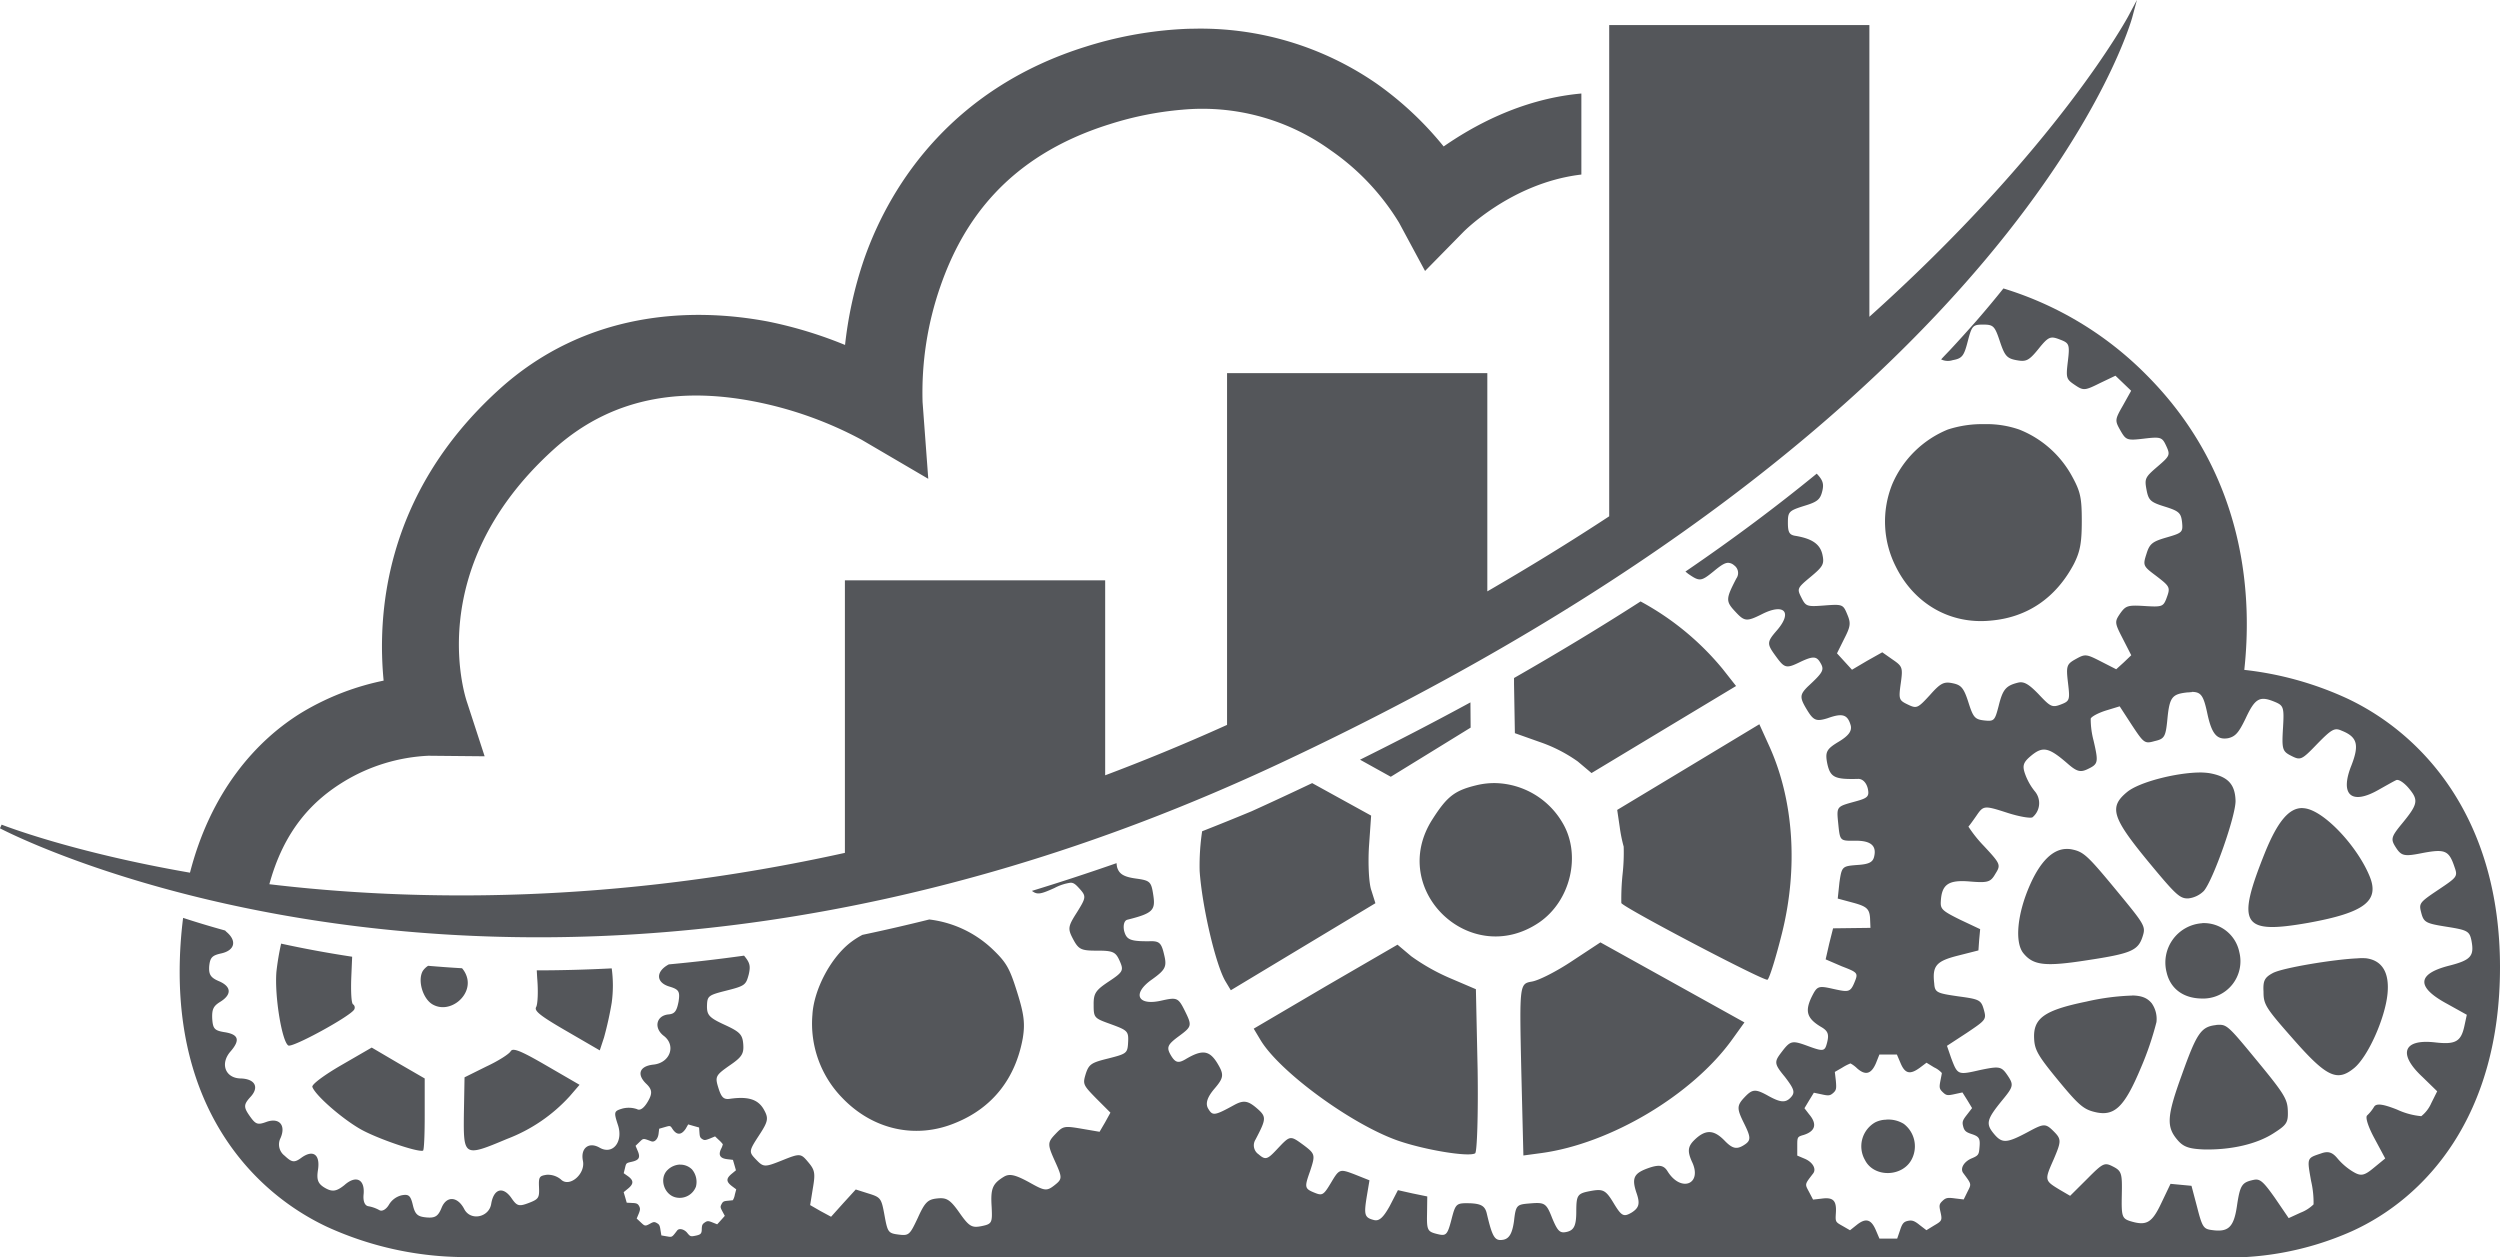 <svg id="svg5" xmlns="http://www.w3.org/2000/svg" viewBox="0 0 531.66 267.34">
  <defs>
    <style>.cls-1{stroke:#54565a;stroke-miterlimit:13.07;stroke-width:0.86px;}</style>
  </defs>
  <title>offprem</title>
  <path id="path3233" fill="#54565a"
    d="M437,157.81h0q-2.68,3.36-5.73,6.87l0,0c-1.77,2-3.66,4.11-5.62,6.21-.61.65-1.27,1.31-1.89,2a3.3,3.3,0,0,0,2.46.16c2-.36,2.4-.87,3.2-4,.87-3.35,1.09-3.56,3.27-3.56s2.47.29,3.56,3.56c1,3,1.46,3.63,3.49,4s2.62.22,4.73-2.4,2.54-2.76,4.51-2,2.18.95,1.74,4.58-.36,3.86,1.46,5.09,2.11,1.24,5.3-.36l3.35-1.6,1.67,1.6,1.67,1.6-1.74,3.12c-1.75,3.06-1.75,3.2-.51,5.39,1.16,2,1.38,2.1,5,1.67s3.86-.29,4.73,1.6.73,2.11-1.89,4.36-2.76,2.54-2.33,4.87.88,2.69,3.93,3.64,3.42,1.38,3.64,3.34c.21,2.11,0,2.25-3.27,3.2-3,.87-3.64,1.31-4.3,3.49-.8,2.47-.72,2.62,2,4.65,3.12,2.4,3.12,2.47,2.18,5-.65,1.6-1,1.67-4.58,1.45s-4-.07-5.16,1.53c-1.24,1.82-1.24,2,.5,5.38l1.82,3.56-1.6,1.53-1.6,1.45-3.27-1.67c-3.12-1.6-3.34-1.6-5.31-.51s-2.1,1.46-1.67,5.09.37,3.85-1.52,4.58-2.26.44-4.73-2.18c-2.11-2.18-3.13-2.76-4.36-2.47-2.62.65-3.28,1.45-4.15,5-.8,3.05-.94,3.27-3,3.05s-2.4-.65-3.42-3.85-1.6-3.71-3.41-4.08-2.55,0-4.8,2.55c-2.55,2.76-2.77,2.91-4.66,2s-2-1.09-1.52-4.5.36-3.64-1.75-5.09l-2.18-1.53L408,237l-3.2,1.89-1.59-1.74-1.6-1.75,1.52-3.06c1.38-2.69,1.46-3.34.66-5.23-.87-2.11-1-2.18-4.8-1.89s-4,.22-4.95-1.67-.94-2,2-4.44c2.61-2.18,2.91-2.69,2.47-4.72-.51-2.26-2.26-3.42-5.89-4-1.16-.22-1.45-.8-1.45-2.76,0-2.33.21-2.55,3.41-3.57,2.91-.87,3.49-1.38,3.93-3.27.34-1.47.06-2.27-1.21-3.6-8.25,6.75-17.49,13.71-27.92,20.82l.56.46c2.48,1.72,2.77,1.65,5.45-.52,1.48-1.23,2.32-1.78,3.05-1.8h0a2,2,0,0,1,1.29.53,2,2,0,0,1,.47,2.81c-2.25,4.35-2.3,4.83-.17,7.09,1.91,2.06,2.38,2.11,5.62.49,4.67-2.37,6.56-.51,3.25,3.37-2.23,2.56-2.25,2.9-.34,5.52s2.22,2.76,5.3,1.24c2.5-1.17,3.35-1.24,4.13.06,1,1.63.8,2.07-2.61,5.23-1.66,1.67-1.74,2.27-.28,4.71s2,2.78,4.5,2c3.19-1.15,4.28-.81,4.94,1.57.26,1.17-.47,2.17-2.59,3.44-2.6,1.56-2.89,2.18-2.4,4.66.65,2.93,1.58,3.37,6.6,3.23.9,0,1.68.76,2,2,.39,1.75,0,2.08-2.64,2.8-4.08,1.13-4,1-3.62,4.84.36,3.55.36,3.55,3.55,3.51,3.41-.05,4.65,1.09,4.06,3.43-.29,1.17-1.15,1.58-3.61,1.73-3.17.25-3.26.3-3.76,3.71l-.36,3.43,3.3.89c2.79.76,3.42,1.27,3.57,3.17l.09,2.17-4,.05-3.95.05-.82,3.26-.76,3.34,3.44,1.48c3.47,1.34,3.52,1.42,2.66,3.49s-1.33,2-4.41,1.33c-3.34-.76-3.5-.66-4.75,1.86-1.35,2.92-.89,4.42,2.06,6.19,1.52.86,1.74,1.6,1.32,3.3-.48,1.95-.77,2-4.07.79s-3.71-1.2-5.45,1.06-1.88,2.58.51,5.46c2.09,2.73,2.27,3.4,1.17,4.51s-2.23.89-4.55-.37c-2.85-1.61-3.49-1.56-5.18.23s-1.64,2.43-.12,5.51,1.57,3.71-.14,4.74c-1.46.88-2.37.65-4-1.05-2.32-2.38-4.11-2.41-6.52,0-1.3,1.33-1.35,2.36-.42,4.46,2.34,4.8-2.28,6.69-5.15,2.11-.79-1.31-1.78-1.48-3.82-.81-3.4,1.16-3.92,2.14-2.75,5.54.71,2.11.49,3-1.06,4-1.71,1-2.15.84-3.86-2s-2.28-3.06-5-2.55-2.92.87-2.94,4.32c0,2.85-.42,3.91-1.83,4.31-1.63.43-2.09,0-3.3-2.89-1.22-3.14-1.58-3.37-4.55-3.13s-3.17.24-3.57,3.81c-.36,2.54-1,3.7-2.29,3.93-1.81.31-2.3-.5-3.51-5.65-.38-1.54-1.22-2-3.49-2.11-3-.06-3.11,0-4,3.43s-1.17,3.58-3.12,3.09-2.15-.81-2.08-4.18l.05-3.79-3.16-.65-3.08-.69-1.74,3.37c-1.38,2.49-2.26,3.24-3.3,3-2.08-.51-2.22-1.1-1.59-5l.58-3.46L299,346.2c-3.16-1.2-3.24-1.15-5,1.8-1.66,2.77-1.87,2.79-3.76,2s-1.84-1.22-.69-4.46c1.14-3.46,1.12-3.67-1.32-5.52-3-2.19-2.86-2.16-5.85,1-1.88,2-2.34,2.18-3.76.93a2.3,2.3,0,0,1-.67-3.14c2.37-4.53,2.39-4.87.1-6.82-1.77-1.48-2.72-1.58-4.64-.53-4.24,2.33-4.59,2.32-5.52.77-.63-1.06-.23-2.41,1.33-4.24,2-2.33,2.07-3,.65-5.37-1.72-2.84-3.26-3-6.76-.92-1.55.93-2.2.77-3.13-.77-1-1.71-.82-2.28,1.72-4.14,2.7-2,2.77-2.22,1.3-5.21s-1.73-3.06-5-2.34c-5.14,1.21-6.41-1.46-2-4.53,2.78-2,3.15-2.67,2.53-5.18-.53-2.34-.95-2.86-2.53-2.91-4.72.08-5.47-.25-6-2.25-.21-1.09,0-2.14.71-2.32,5.39-1.35,6-2,5.51-5.2-.44-2.94-.67-3.14-3.81-3.57-2.54-.36-3.49-1-3.9-2.43a6.59,6.59,0,0,1-.11-.83q-9.2,3.21-18,5.9c1.15.88,1.88.7,4.79-.61a10.29,10.29,0,0,1,3.44-1.13c.7,0,1.13.43,1.88,1.25,1.49,1.65,1.41,1.92-.53,5.05-1.92,3-2,3.47-.82,5.7s1.75,2.46,5.16,2.45,3.92.31,4.77,2.24.72,2.3-2.31,4.3c-2.76,1.84-3.28,2.49-3.25,4.92,0,2.78.09,2.9,3.48,4.11,3.95,1.45,4,1.52,3.82,4.42-.15,1.83-.5,2-4.2,2.94-3.54.87-4.09,1.2-4.76,3.2-.68,2.25-.64,2.39,2.23,5.32l3,3-1.14,2.07-1.17,2-3.86-.66c-3.69-.63-3.92-.56-5.57,1.18s-1.68,2.15-.07,5.71,1.6,3.81-.1,5.15-2.15,1.17-5.5-.71c-2.85-1.54-4.07-1.81-5.23-1.12-2.46,1.5-2.87,2.52-2.62,6.43.16,3.36.08,3.63-2.14,4.08-2.06.41-2.65.1-4.7-2.83s-2.82-3.26-4.78-3.05-2.59.81-4.08,4.12c-1.71,3.62-1.88,3.84-4.09,3.56s-2.34-.49-3-4.11-.79-3.81-3.4-4.62l-2.71-.86-2.6,2.85-2.65,2.95L185.43,354l-2.19-1.26.58-3.6c.55-3.18.42-3.87-1-5.54-1.56-1.87-1.73-1.9-5.49-.39s-4,1.5-5.57-.13-1.61-1.77.59-5.14c2-3.05,2.1-3.67,1-5.6-1.24-2.13-3.38-2.76-7.27-2.19-1.25.15-1.74-.35-2.36-2.35-.74-2.37-.59-2.66,2.34-4.72,2.68-1.82,3.11-2.52,2.95-4.58s-.74-2.62-4-4.12-3.74-2.08-3.71-4c.06-2.13.26-2.28,4.18-3.27s4.1-1.2,4.7-3.42c.4-1.78.28-2.47-1-4-5.49.77-10.84,1.38-16,1.86-2.79,1.49-2.77,3.82.07,4.7,2.1.62,2.34,1.06,2,3.25-.4,2-.81,2.58-2.15,2.69-2.61.26-3.16,2.89-1,4.55,2.66,2,1.4,5.73-2.17,6.12-3,.31-3.68,2.1-1.44,4.18,1.18,1.18,1.21,2,.23,3.68-.81,1.39-1.65,2-2.31,1.61a5.43,5.43,0,0,0-3.09-.12c-1.78.54-1.87.69-1,3.37,1.27,3.59-1,6.58-3.85,4.95-2.28-1.32-4.09.09-3.56,2.76.62,2.82-2.88,5.8-4.67,4a4.35,4.35,0,0,0-3-1c-1.62.24-1.75.46-1.66,2.68s-.07,2.51-2.22,3.33-2.52.6-3.74-1.19c-1.76-2.39-3.66-1.82-4.2,1.31-.41,2.91-4.35,3.77-5.72,1.21-1.43-2.8-3.82-2.91-4.86-.27-.72,1.75-1.36,2.17-3.21,2s-2.41-.61-2.89-2.66-.92-2.31-2.35-2.05a4.31,4.31,0,0,0-2.72,2c-.59,1-1.46,1.51-2.05,1.16a7.43,7.43,0,0,0-2.28-.82c-.83-.09-1.22-1.11-1.06-2.59.28-3.18-1.65-4.1-4.11-1.89-1.65,1.31-2.53,1.48-4.08.59s-1.84-1.76-1.52-3.83c.51-3.25-1-4.41-3.5-2.62-1.55,1.16-2.08,1-3.59-.41a3,3,0,0,1-.87-3.76c1.2-2.75-.3-4.4-3-3.43-1.88.69-2.29.55-3.58-1.29s-1.27-2.4.12-3.95c2-2.09,1.09-3.9-2-4-3.31-.05-4.45-3.17-2.15-5.77,2.09-2.43,1.71-3.64-1.47-4.1-2-.35-2.31-.75-2.45-2.9-.07-1.91.24-2.61,1.63-3.48,2.57-1.56,2.49-3.28-.18-4.43-1.83-.76-2.2-1.47-2.09-3.18.19-1.86.63-2.29,2.45-2.71,3-.62,3.52-2.68,1.2-4.62a3.31,3.31,0,0,1-.26-.27c-3.14-.87-6.13-1.77-8.94-2.69a91.2,91.2,0,0,0-.73,11.54c0,30.11,16,47,31.44,54.21a71.07,71.07,0,0,0,30.57,6.38H480.89a64.82,64.82,0,0,0,30.19-5.48c15.62-7.06,31.53-24.37,31.53-56.15s-16.44-49.57-32.44-57.13a70.57,70.57,0,0,0-21.94-6.11c1.54-14.06,1.16-40.75-20.87-62.79A72.61,72.61,0,0,0,437,157.8Zm-4.09,28.85a23.57,23.57,0,0,0-7.74,1.15,21.86,21.86,0,0,0-11.78,11.56,21.21,21.21,0,0,0,.73,17.59c3.93,7.93,11.56,12.29,20.07,11.49,7.92-.65,14-4.87,17.81-12.07,1.31-2.62,1.67-4.43,1.67-9.09,0-5.09-.29-6.32-2.18-9.74a22,22,0,0,0-11.12-9.74,21.15,21.15,0,0,0-7.46-1.15Zm-73.06,37.7q-12.44,8-26.92,16.29c0,.39,0,.76,0,1.31l.18,10.42,5.21,1.85a31.73,31.73,0,0,1,8.17,4.17l2.92,2.46,15.37-9.26,15.37-9.25-2.84-3.61a58.75,58.75,0,0,0-17.48-14.38ZM477.06,243.6h0c2,0,2.51.82,3.32,4.64.93,4.37,2.06,5.6,4.4,5.21,1.55-.36,2.25-1.13,3.73-4.2,2-4.31,3-4.83,6.08-3.58,2,.82,2.14,1.11,1.87,5.64s-.13,4.94,1.8,5.91,2.17.89,5.48-2.56c3.12-3.19,3.71-3.47,5.17-2.82,3.36,1.33,3.81,3,2.1,7.4-2.52,6.29,0,8.5,5.8,5.17,1.54-.86,3.21-1.82,3.74-2.05s1.74.62,2.7,1.78c2.07,2.5,1.93,3.33-1.51,7.51-2.36,2.86-2.4,3.31-1.23,5.11s1.85,1.87,5.81,1.07c4.64-.85,5.45-.49,6.63,3.05.71,2,.52,2.14-3.51,4.84s-4.1,2.87-3.57,4.89,1,2.24,5.41,2.94,4.86.92,5.27,3c.6,3.21-.11,4.1-4.78,5.28-6.87,1.76-7,4.56-.39,8.12l4.17,2.32-.51,2.37c-.72,3.36-1.91,4-6.25,3.5-6.79-.77-7.94,2.45-2.68,7.34l3.14,3.06L528,331.05a7.26,7.26,0,0,1-2.13,2.78,15.55,15.55,0,0,1-5.15-1.4c-3-1.19-4.42-1.38-4.89-.59a8.66,8.66,0,0,1-1.47,1.83c-.43.36.17,2.33,1.55,4.88l2.29,4.27-2.44,2c-2,1.66-2.71,1.82-4.31.88a13.29,13.29,0,0,1-3.38-2.86c-1.11-1.35-2-1.65-3.56-1.07-3,1-2.95.89-2.08,5.82a20.12,20.12,0,0,1,.53,5,8.08,8.08,0,0,1-2.76,1.76l-2.53,1.16-2.91-4.27c-2.52-3.57-3.2-4.14-4.52-3.87-2.53.54-2.91,1.07-3.58,5.62s-1.88,5.56-5.38,5.05c-1.72-.22-2-.64-3.08-4.86L477,348.64l-2.23-.21-2.23-.21-1.91,4c-2.05,4.36-3.18,5-6.73,3.91-1.69-.56-1.81-1.08-1.72-5.57s0-5.06-1.84-6-2.12-.82-5.54,2.62l-3.61,3.59L449,349.49c-3.29-2-3.29-2-1.28-6.54,1.61-3.79,1.65-4.23-.05-5.92s-2.08-1.66-5.35.11c-4.63,2.48-5.59,2.55-7.36.41s-1.5-3.07,1.82-7.14c2.36-2.86,2.45-3.25,1.12-5.23s-1.77-2-5.79-1.18c-4.84,1.11-4.84,1.11-6.23-2.57l-.88-2.56,4.21-2.75c4.09-2.75,4.21-2.85,3.63-4.94s-1-2.23-5.42-2.83c-4.55-.66-5-.81-5.13-2.74-.43-3.76.4-4.75,5.07-5.93l4.33-1.1.16-2.29.21-2.23-4.24-2c-3.82-1.89-4.23-2.27-4.13-3.89.18-3.64,1.63-4.63,6.15-4.25,3.85.32,4.43.15,5.44-1.61,1.2-1.91,1.16-2.08-2.41-5.92a27.44,27.44,0,0,1-3.31-4.14c.12-.1.9-1.15,1.74-2.37,1.45-2.11,1.62-2.15,6.37-.62,2.67.88,5.16,1.28,5.53,1a3.9,3.9,0,0,0,.48-5.52,12.56,12.56,0,0,1-2.11-3.81c-.57-1.68-.33-2.39,1.38-3.8,2.44-2,3.71-1.73,7.6,1.63,2,1.77,2.79,2,4.27,1.31,2.36-1.12,2.44-1.4,1.37-6.06a18,18,0,0,1-.62-4.72c.16-.44,1.58-1.2,3.21-1.72l2.95-.9,2.6,4c2.55,3.85,2.71,4,4.85,3.39,2.07-.47,2.34-.9,2.7-4.69.45-4.68,1-5.31,4.26-5.66.36,0,.67-.06,1-.07Zm-153.4,2.23q-11.13,6.06-23.48,12.19l6.54,3.63,8.49-5.22,8.49-5.23Zm61.44,4.65L370,259.59l-15.13,9.11.54,3.66a30.5,30.5,0,0,0,.84,4.15,42.31,42.31,0,0,1-.25,6,50.54,50.54,0,0,0-.25,6c.63,1.06,30.43,16.7,31.08,16.3.41-.24,1.8-4.74,3.1-9.95,3.43-13.81,2.49-28.09-2.63-39.53Zm93.82,10.26c-5,0-13,2-15.61,4.15-3.91,3.22-3.22,5.43,4.58,14.9,5.8,7,6.63,7.78,8.43,7.73a5.55,5.55,0,0,0,3.31-1.59c2-2.34,6.84-16.11,6.74-19.21-.11-3.5-1.64-5.12-5.51-5.83a13.79,13.79,0,0,0-1.94-.15ZM290,263c-4.21,2-8.5,4-12.91,6-3.54,1.47-7,2.87-10.49,4.24a49.59,49.59,0,0,0-.53,8.43c.5,7.46,3.4,20,5.51,23.51l1.12,1.87,15.38-9.26,15.37-9.25-.85-2.7c-.54-1.45-.74-5.65-.52-9.33l.46-6.6Zm39.14,0a16.07,16.07,0,0,0-3.94.39c-4.85,1.14-6.46,2.34-9.65,7.35-9.52,14.93,8.07,31.82,22.71,21.9,6.75-4.61,9-14.42,5-21.17A17,17,0,0,0,329.11,263Zm171.47,5.31c-2.87-.07-5.31,2.88-8,9.51-6.15,15.34-4.88,17.37,9.2,14.9,12-2.17,15.25-4.66,13.06-9.94-2.47-6-8.83-13-13-14.25a4.75,4.75,0,0,0-1.26-.21ZM450.46,277c-2.92,0-5.58,2.63-7.78,7.59-2.74,6.15-3.33,12.29-1.41,14.61,2.11,2.57,4.62,2.86,13.53,1.47,9.31-1.41,10.83-2.05,11.79-5,.72-2.24.57-2.43-5.78-10.13-5.79-7-6.72-7.9-9.09-8.41A5,5,0,0,0,450.46,277ZM208.57,292q-7.23,1.8-14.21,3.27a17.75,17.75,0,0,0-2.34,1.47c-4.35,3.23-8,10.16-8.3,15.53a22.6,22.6,0,0,0,6.36,17.68c6.53,6.81,15.69,8.82,24.1,5.29,7.86-3.2,12.73-9.44,14.28-18,.5-3.08.29-5.05-1.2-9.78-1.62-5.19-2.31-6.35-5.33-9.23A23.58,23.58,0,0,0,208.57,292Zm270.67.8a8.38,8.38,0,0,0-7.53,10.45c.8,3.45,3.52,5.51,7.46,5.56a7.93,7.93,0,0,0,8-9.87A7.69,7.69,0,0,0,479.24,292.78ZM351.3,296.87l-5.95,3.92c-3.24,2.17-7.13,4.18-8.65,4.42-2.6.46-2.63.59-2.23,18.74l.45,18.24,3.79-.51c14.75-2,32.21-12.4,40.69-24.27l2.53-3.52-15.31-8.51Zm-280.57.29a55.18,55.18,0,0,0-1,6c-.41,5.28,1.21,14.87,2.54,15.64.88.51,13.11-6.16,14-7.64a.84.84,0,0,0-.24-1.12c-.37-.21-.48-2.73-.38-5.62l.19-4.5c-5.34-.81-10.38-1.75-15.13-2.79Zm237.42.2-15.27,8.86-15.31,9,1.46,2.44c4.07,6.75,19.29,17.87,29.15,21.35,5.73,2,15.1,3.55,16.48,2.72.41-.25.67-8.27.53-17.72l-.37-17.18-5.38-2.3a43.45,43.45,0,0,1-8.37-4.71Zm204.3,2.9c-4.94.18-16,2-18.13,3.12-1.78.95-2.13,1.65-2,4,0,2.64.41,3.36,6,9.7,7.35,8.41,9.61,9.53,13.28,6.51,2.93-2.42,6.58-10.56,7.09-15.81.43-4.46-1.12-7.08-4.56-7.53a13,13,0,0,0-1.7,0ZM102,301.85a3.76,3.76,0,0,0-1.14,1.1c-1.15,2,0,5.91,2.08,7.11,3.68,2.13,8.58-1.92,7.27-5.92a5.1,5.1,0,0,0-1-1.77c-2.46-.14-4.86-.32-7.23-.52Zm39,.55c-5.47.28-10.78.42-15.9.42l.09,1.63c.25,2.8.12,5.58-.22,6.17-.47.81.87,1.88,6.47,5.12l7.06,4.1.9-2.73a73.73,73.73,0,0,0,1.64-7.41,27.05,27.05,0,0,0,0-7.3Zm323.41,5.78a50.17,50.17,0,0,0-9.75,1.28c-8.95,1.84-11.37,3.52-11.12,7.94.11,2.37.89,3.68,5.12,8.82s5.37,6.14,7.68,6.7c4.28,1.09,6.39-1,9.91-9.4a65.54,65.54,0,0,0,3.3-9.69,5.8,5.8,0,0,0-1-4c-.88-1.07-2-1.62-4.11-1.67Zm18.47,6.22c-.24,0-.5,0-.79.07-3.07.38-4,1.76-7.16,10.62-3.14,8.65-3.3,10.94-1,13.69,1.31,1.59,2.51,2,5.77,2.13,5.84.11,11.25-1.17,14.79-3.47,2.76-1.76,3.08-2.24,3-4.72s-.67-3.55-6.52-10.64c-5.55-6.74-6.36-7.72-8-7.68ZM90,319.24,83.5,323c-3.56,2.06-6.32,4.1-6.12,4.61.58,1.72,6.11,6.6,10.16,8.94,3.31,1.92,12.16,5,13.37,4.61.23-.07.37-3.53.36-7.76l0-7.59-5.6-3.24Zm30.15.48a.65.65,0,0,0-.61.32c-.34.59-2.68,2.08-5.23,3.26l-4.57,2.27-.14,7.88c-.1,9,0,9.08,9.17,5.22a34.69,34.69,0,0,0,13.34-9.08l2.09-2.43-7.07-4.1c-4.14-2.4-6.08-3.36-7-3.34Zm290.48,1h3.72l.76,1.78c.94,2.28,2,2.57,4.09,1.05l1.45-1.09,1.63,1a5.05,5.05,0,0,1,1.63,1.19c0,.15-.18,1-.33,1.78-.25,1.34-.18,1.63.55,2.32s1,.72,2.5.39l1.66-.36,1.05,1.67,1,1.66-1.09,1.41c-.94,1.2-1.05,1.53-.8,2.5s.65,1.24,1.85,1.63c1.63.55,1.81.94,1.59,3.12-.11,1.26-.29,1.48-1.7,2.06-1.63.72-2.42,2.14-1.74,3.08,1.81,2.46,1.78,2.28.91,4l-.8,1.63-1.85-.22c-1.55-.21-1.95-.14-2.64.51s-.76.94-.51,2.1c.47,2.06.44,2.14-1.3,3.15l-1.63,1L419.22,357c-1.12-.91-1.63-1.09-2.5-.91s-1.23.51-1.7,2l-.61,1.78h-3.77l-.76-1.78c-1-2.35-2.14-2.68-4.09-1.12l-1.41,1.12-1.56-.9c-1.56-.87-1.56-.87-1.45-2.75.18-2.65-.54-3.41-3-3.08l-1.85.21-.83-1.59c-.94-1.77-1-1.56.87-4,.69-.94-.11-2.36-1.77-3.08l-1.63-.69v-2c0-1.95,0-2,1.37-2.39,2.5-.8,2.9-2.32,1.16-4.38l-1-1.3,1-1.67,1-1.63,1.71.36c1.44.33,1.77.26,2.42-.32s.69-.94.55-2.57l-.22-1.89,1.56-.9a10.59,10.59,0,0,1,1.77-.91,6.46,6.46,0,0,1,1.41,1.05c1.77,1.56,3,1.23,4-1.08ZM412,334.58a5.42,5.42,0,0,0-2.27.57,5.86,5.86,0,0,0-2.17,8c1.92,3.83,8.11,3.65,10-.26a6,6,0,0,0-1.74-7.42,6.27,6.27,0,0,0-3.81-.9Zm-254.7,1,1.18.34,1.14.32.08,1.08c.06.91.16,1.1.61,1.39s.68.24,1.63-.13l1.08-.45.81.77a5.88,5.88,0,0,1,.84.9,3.76,3.76,0,0,1-.38,1c-.62,1.32-.2,2,1.34,2.18l1.19.14.32,1.1.32,1.12-.92.76c-1.2,1-1.18,1.66.08,2.62l.9.67-.3,1.14a3.13,3.13,0,0,1-.43,1.18l-1.11.11c-.84.08-1,.18-1.29.73s-.26.7.2,1.55l.5.93-.81.91-.81.89-1-.4c-.88-.35-1.09-.36-1.63,0s-.62.6-.65,1.38c0,1.07-.24,1.24-1.58,1.49-.77.15-.93.08-1.52-.66s-1.69-1.07-2.13-.5c-1.15,1.5-1.05,1.45-2.26,1.24l-1.1-.19-.19-1.14c-.14-1-.26-1.19-.76-1.48s-.69-.29-1.34.06c-1.15.64-1.2.63-2.1-.23l-.86-.8.42-1c.34-.82.36-1.15.1-1.64s-.51-.64-1.47-.67l-1.17-.06-.32-1.12-.33-1.12.93-.76c1.23-1,1.22-1.73,0-2.62l-.92-.65.27-1.09c.25-1.07.25-1.07,1.39-1.33,1.61-.35,1.93-.91,1.31-2.34l-.45-1.07.8-.77c.9-.87.76-.85,2.56-.18.68.24,1.39-.47,1.53-1.59l.13-1.09,1.18-.34c1.17-.34,1.19-.35,1.66.4.91,1.35,1.88,1.33,2.81-.07Zm-1.72,8.54a4,4,0,0,0-2.62,1.11c-1.95,1.81-.77,5.46,1.88,5.91a3.69,3.69,0,0,0,4.11-2.32,4.11,4.11,0,0,0-.85-3.68,3.5,3.5,0,0,0-2.52-1Z"
    transform="translate(-10.95 -96.46)" />
  <path id="path3239" class="cls-1" fill="#54565a"
    d="M464,100s-15,28.2-55.93,64.79V102.22H353.6V206.49q-12.51,8.23-26.78,16.48V176.24H272.33v74.65l-.56.26c-8.87,4-17.61,7.58-26.22,10.81V220.31H191.06v57.87c-49.58,11-92.11,10.46-123.37,6.69,3.25-12.43,9.83-18.73,16.31-22.65a38.39,38.39,0,0,1,18.06-5.47l11.36.11-3.52-10.81s-10.29-28.28,18.47-54.31c13.63-12.34,29.34-12.92,42.78-10.38a81.21,81.21,0,0,1,23.29,8.27l13.43,7.87L206.72,182a69,69,0,0,1,3.84-24.87c4.66-13.37,14-27.73,36.29-34.68a70.28,70.28,0,0,1,15.52-3.09,47,47,0,0,1,31.82,8.71,51.21,51.21,0,0,1,14.67,15.55l5.25,9.75,7.76-7.9S332,135.09,346.82,133.2V116.82c-12.46,1.24-22.55,6.89-28.94,11.37a70.44,70.44,0,0,0-14.3-13.51A65.38,65.38,0,0,0,264.52,103c-1.09,0-2.21.07-3.33.14a82.51,82.51,0,0,0-19.2,3.65c-27.42,8.55-41,28.16-46.86,44.9a84,84,0,0,0-4.1,18.75,89.59,89.59,0,0,0-16.84-5.18c-16.45-3.11-38.59-2.14-56.79,14.33C92.66,202,91.63,228,93,241.55a54.82,54.82,0,0,0-17.46,6.69c-9.84,5.95-19.51,16.94-23.87,34.3-25.74-4.43-40.53-10.31-40.53-10.31s113.62,60.33,271.93-13.88S464,100,464,100Z"
    transform="translate(-10.95 -96.46)" />
</svg>